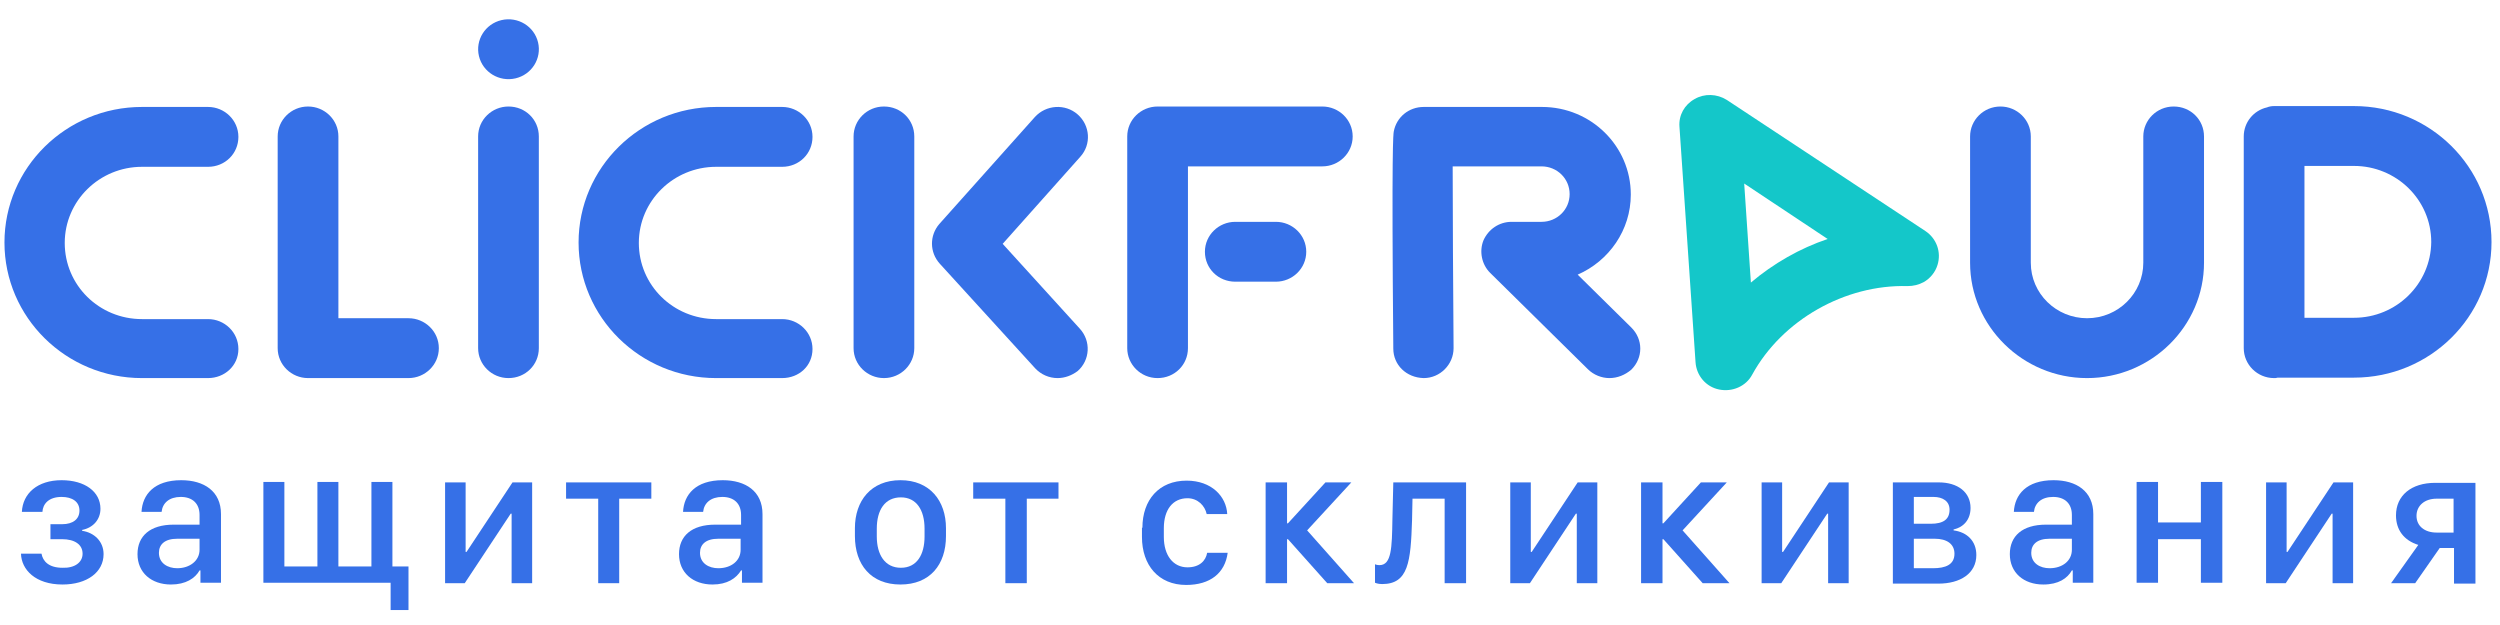 <svg width="200" height="50" viewBox="0 0 200 50" fill="none" xmlns="http://www.w3.org/2000/svg">
<path d="M166.964 30.247C161.821 30.247 157.607 26.092 157.607 21.021V10.915C157.607 9.613 158.679 8.521 160.036 8.521C161.357 8.521 162.464 9.577 162.464 10.915V21.021C162.464 23.486 164.5 25.458 166.964 25.458C169.464 25.458 171.464 23.451 171.464 21.021V10.915C171.464 9.613 172.536 8.521 173.893 8.521C175.25 8.521 176.321 9.577 176.321 10.915V21.021C176.321 26.092 172.107 30.247 166.964 30.247Z" fill="#3670E7"/>
<path d="M102.071 17.747H98.821C97.5 17.747 96.393 18.803 96.393 20.141C96.393 21.479 97.464 22.535 98.821 22.535H102.071C103.393 22.535 104.5 21.479 104.5 20.141C104.5 18.803 103.393 17.747 102.071 17.747Z" fill="#3670E7"/>
<path d="M105.786 8.521H92.607C91.286 8.521 90.179 9.577 90.179 10.915V27.852C90.179 29.155 91.25 30.247 92.607 30.247C93.964 30.247 95.036 29.19 95.036 27.852V13.31H105.786C107.107 13.31 108.214 12.254 108.214 10.915C108.214 9.577 107.107 8.521 105.786 8.521Z" fill="#3670E7"/>
<path d="M32.679 30.247H24.643C23.322 30.247 22.214 29.19 22.214 27.852V10.915C22.214 9.613 23.286 8.521 24.643 8.521C25.964 8.521 27.072 9.577 27.072 10.915V25.458H32.679C34 25.458 35.107 26.514 35.107 27.852C35.107 29.19 34 30.247 32.679 30.247Z" fill="#3670E7"/>
<path d="M40.679 8.521C39.357 8.521 38.25 9.577 38.25 10.915V27.852C38.25 29.155 39.321 30.247 40.679 30.247C42.036 30.247 43.107 29.19 43.107 27.852V10.915C43.107 9.577 42.036 8.521 40.679 8.521Z" fill="#3670E7"/>
<path d="M43.044 3.388C43.352 4.675 42.544 5.965 41.239 6.269C39.933 6.573 38.625 5.776 38.317 4.489C38.009 3.202 38.817 1.912 40.122 1.608C41.428 1.305 42.736 2.101 43.044 3.388Z" fill="#3670E7"/>
<path d="M128.75 30.247C128.143 30.247 127.5 30 127.036 29.542L119.214 21.831C118.536 21.162 118.321 20.106 118.679 19.225C119.071 18.345 119.929 17.747 120.929 17.747H123.321C124.571 17.747 125.571 16.761 125.571 15.528C125.571 14.296 124.571 13.31 123.321 13.31H116.214C116.214 16.655 116.25 23.345 116.286 27.852C116.286 29.155 115.214 30.247 113.893 30.247C112.5 30.211 111.464 29.19 111.464 27.887C111.321 11.549 111.464 10.775 111.5 10.528C111.714 9.366 112.714 8.556 113.893 8.556H123.357C127.286 8.556 130.464 11.69 130.464 15.563C130.464 18.416 128.714 20.88 126.214 21.972L130.5 26.197C131.464 27.148 131.464 28.627 130.5 29.578C130 30 129.393 30.247 128.75 30.247Z" fill="#3670E7"/>
<path d="M153.893 22.57C153.5 22.782 153.071 22.887 152.607 22.887C147.607 22.747 142.571 25.599 140.179 29.965C139.679 30.916 138.571 31.373 137.536 31.162C136.464 30.951 135.714 30.035 135.643 28.979L134.357 10.141C134.286 9.225 134.75 8.38 135.571 7.923C136.357 7.465 137.357 7.5 138.143 7.993L154.036 18.486C154.929 19.084 155.321 20.176 155 21.197C154.821 21.796 154.393 22.289 153.893 22.57ZM139.536 14.683L140.071 22.606C141.857 21.091 144 19.859 146.214 19.12L139.536 14.683Z" fill="#14C7C9"/>
<path d="M188.321 8.486H181.929C181.714 8.486 181.536 8.521 181.357 8.592C180.286 8.838 179.5 9.789 179.5 10.915V27.852C179.5 29.155 180.571 30.247 181.929 30.247C182.036 30.247 182.107 30.247 182.214 30.211H188.321C194.393 30.211 199.321 25.352 199.321 19.366C199.321 13.345 194.393 8.486 188.321 8.486ZM188.321 25.422H184.357V13.275H188.321C191.714 13.275 194.5 15.986 194.5 19.366C194.464 22.711 191.714 25.422 188.321 25.422Z" fill="#3670E7"/>
<path d="M16.643 30.247H11.357C5.286 30.247 0.357 25.387 0.357 19.401C0.357 13.415 5.286 8.556 11.357 8.556H16.643C17.964 8.556 19.072 9.613 19.072 10.951C19.072 12.289 18 13.345 16.643 13.345H11.357C7.964 13.345 5.179 16.056 5.179 19.437C5.179 22.817 7.929 25.528 11.357 25.528H16.643C17.964 25.528 19.072 26.584 19.072 27.922C19.072 29.261 17.964 30.247 16.643 30.247Z" fill="#3670E7"/>
<path d="M62.572 30.247H57.286C51.214 30.247 46.286 25.387 46.286 19.401C46.286 13.415 51.214 8.556 57.286 8.556H62.572C63.893 8.556 65 9.613 65 10.951C65 12.289 63.929 13.345 62.572 13.345H57.286C53.893 13.345 51.107 16.056 51.107 19.437C51.107 22.817 53.857 25.528 57.286 25.528H62.572C63.893 25.528 65 26.584 65 27.922C65 29.261 63.929 30.247 62.572 30.247Z" fill="#3670E7"/>
<path d="M70.714 30.247C69.393 30.247 68.286 29.19 68.286 27.852V10.915C68.286 9.613 69.357 8.521 70.714 8.521C72.072 8.521 73.143 9.577 73.143 10.915V27.852C73.143 29.155 72.072 30.247 70.714 30.247Z" fill="#3670E7"/>
<path d="M84.607 30.247C83.929 30.247 83.286 29.965 82.821 29.472L75.179 21.092C74.357 20.176 74.357 18.838 75.143 17.922L82.786 9.366C83.679 8.38 85.214 8.275 86.214 9.155C87.214 10.035 87.321 11.549 86.429 12.535L80.214 19.507L86.393 26.303C87.286 27.289 87.214 28.803 86.214 29.683C85.75 30.035 85.179 30.247 84.607 30.247Z" fill="#3670E7"/>
<path d="M6.607 44.296C6.607 43.556 5.964 43.134 4.964 43.134H4.036V41.937H4.964C5.857 41.937 6.357 41.514 6.357 40.845C6.357 40.141 5.786 39.754 4.929 39.754C3.893 39.754 3.429 40.317 3.393 40.951H1.75C1.821 39.472 3 38.416 4.929 38.416C6.786 38.416 8.036 39.331 8.036 40.704C8.036 41.549 7.464 42.218 6.571 42.394V42.465C7.536 42.606 8.286 43.31 8.286 44.331C8.286 45.775 6.964 46.761 5 46.761C2.821 46.761 1.714 45.563 1.679 44.296H3.321C3.429 44.894 3.893 45.422 5 45.422C5.964 45.458 6.607 45 6.607 44.296Z" fill="#3670E7"/>
<path d="M13.679 46.761C12.107 46.761 11 45.81 11 44.331C11 42.887 12 41.972 13.893 41.972H15.964V41.197C15.964 40.282 15.393 39.754 14.464 39.754C13.536 39.754 13 40.246 12.929 40.951H11.321C11.393 39.578 12.321 38.416 14.5 38.416C16.321 38.416 17.679 39.296 17.679 41.127V46.62H16.036V45.634H15.964C15.607 46.268 14.857 46.761 13.679 46.761ZM15.964 43.979V43.099H14.179C13.179 43.099 12.714 43.556 12.714 44.225C12.714 45.07 13.429 45.458 14.179 45.458C15.179 45.458 15.964 44.859 15.964 43.979Z" fill="#3670E7"/>
<path d="M31.25 48.803V46.62H21.071V38.556H22.75V45.317H25.393V38.556H27.071V45.317H29.714V38.556H31.393V45.317H32.679V48.803H31.25Z" fill="#3670E7"/>
<path d="M40.929 41.092H40.857L37.179 46.655H35.607V38.592H37.25V44.155H37.322L41 38.592H42.572V46.655H40.929V41.092Z" fill="#3670E7"/>
<path d="M49.536 39.894V46.655H47.857V39.894H45.286V38.592H52.107V39.894H49.536Z" fill="#3670E7"/>
<path d="M57 46.761C55.429 46.761 54.321 45.81 54.321 44.331C54.321 42.887 55.321 41.972 57.214 41.972H59.286V41.197C59.286 40.282 58.714 39.754 57.786 39.754C56.857 39.754 56.321 40.246 56.25 40.951H54.643C54.714 39.578 55.643 38.416 57.821 38.416C59.643 38.416 61 39.296 61 41.127V46.62H59.357V45.634H59.286C58.893 46.268 58.178 46.761 57 46.761ZM59.25 43.979V43.099H57.464C56.464 43.099 56 43.556 56 44.225C56 45.07 56.714 45.458 57.464 45.458C58.5 45.458 59.25 44.859 59.25 43.979Z" fill="#3670E7"/>
<path d="M75.678 42.254V42.887C75.678 45.176 74.393 46.761 72.036 46.761C69.678 46.761 68.393 45.176 68.393 42.887V42.254C68.393 40.07 69.678 38.416 72.036 38.416C74.393 38.416 75.678 40.07 75.678 42.254ZM70.143 42.289V42.922C70.143 44.366 70.786 45.422 72.071 45.422C73.357 45.422 73.964 44.366 73.964 42.922V42.289C73.964 40.81 73.321 39.789 72.071 39.789C70.786 39.789 70.143 40.81 70.143 42.289Z" fill="#3670E7"/>
<path d="M82.143 39.894V46.655H80.429V39.894H77.857V38.592H84.679V39.894H82.143Z" fill="#3670E7"/>
<path d="M91.393 42.218C91.393 40 92.714 38.451 94.929 38.451C96.929 38.451 98.107 39.718 98.179 41.127H96.536C96.393 40.458 95.822 39.859 95 39.859C93.822 39.859 93.107 40.775 93.107 42.254V42.958C93.107 44.437 93.857 45.387 95 45.387C95.964 45.387 96.464 44.859 96.572 44.225H98.214C98 45.845 96.822 46.796 94.893 46.796C92.679 46.796 91.357 45.211 91.357 42.958V42.218H91.393Z" fill="#3670E7"/>
<path d="M108.321 46.655H106.179L103.036 43.134H102.964V46.655H101.25V38.592H102.964V41.866H103.036L106.036 38.592H108.107L104.571 42.43L108.321 46.655Z" fill="#3670E7"/>
<path d="M111.464 38.592H117.286V46.655H115.571V39.894H113L112.964 41.62C112.857 44.93 112.679 46.725 110.571 46.725C110.214 46.725 110 46.62 110 46.62V45.141C110 45.141 110.143 45.211 110.357 45.211C111.321 45.211 111.357 43.838 111.393 41.549L111.464 38.592Z" fill="#3670E7"/>
<path d="M126.143 41.092H126.071L122.393 46.655H120.821V38.592H122.464V44.155H122.536L126.214 38.592H127.786V46.655H126.143V41.092Z" fill="#3670E7"/>
<path d="M138.357 46.655H136.214L133.071 43.134H133V46.655H131.286V38.592H133V41.866H133.071L136.071 38.592H138.143L134.607 42.43L138.357 46.655Z" fill="#3670E7"/>
<path d="M146.25 41.092H146.179L142.5 46.655H140.929V38.592H142.571V44.155H142.643L146.321 38.592H147.893V46.655H146.25V41.092Z" fill="#3670E7"/>
<path d="M151.429 38.592H155.107C156.607 38.592 157.643 39.366 157.643 40.634C157.643 41.584 157.071 42.183 156.286 42.359V42.43C157.357 42.57 158.107 43.275 158.107 44.401C158.107 45.88 156.821 46.69 155.071 46.69H151.429V38.592ZM153.107 41.901H154.464C155.464 41.901 155.964 41.549 155.964 40.775C155.964 40.106 155.429 39.754 154.679 39.754H153.107V41.901ZM153.107 45.458H154.643C155.643 45.458 156.357 45.176 156.357 44.296C156.357 43.521 155.75 43.099 154.786 43.099H153.107V45.458Z" fill="#3670E7"/>
<path d="M163.464 46.761C161.893 46.761 160.786 45.81 160.786 44.331C160.786 42.887 161.786 41.972 163.679 41.972H165.75V41.197C165.75 40.282 165.179 39.754 164.25 39.754C163.321 39.754 162.786 40.246 162.714 40.951H161.107C161.179 39.578 162.107 38.416 164.286 38.416C166.107 38.416 167.464 39.296 167.464 41.127V46.62H165.821V45.634H165.75C165.393 46.268 164.679 46.761 163.464 46.761ZM165.75 43.979V43.099H163.964C162.964 43.099 162.5 43.556 162.5 44.225C162.5 45.07 163.214 45.458 163.964 45.458C165 45.458 165.75 44.859 165.75 43.979Z" fill="#3670E7"/>
<path d="M176.071 43.134H172.643V46.62H170.929V38.556H172.643V41.796H176.071V38.556H177.786V46.62H176.071V43.134Z" fill="#3670E7"/>
<path d="M186.607 41.092H186.536L182.857 46.655H181.286V38.592H182.929V44.155H183L186.679 38.592H188.25V46.655H186.607V41.092Z" fill="#3670E7"/>
<path d="M196.286 43.838H195.179L193.214 46.655H191.286L193.464 43.592C192.321 43.239 191.679 42.394 191.679 41.232C191.679 39.648 192.893 38.627 194.821 38.627H198.036V46.69H196.321V43.838H196.286ZM196.286 42.606V39.894H194.929C193.964 39.894 193.321 40.458 193.321 41.268C193.321 42.078 193.964 42.606 194.929 42.606H196.286Z" fill="#3670E7"/>
</svg>
